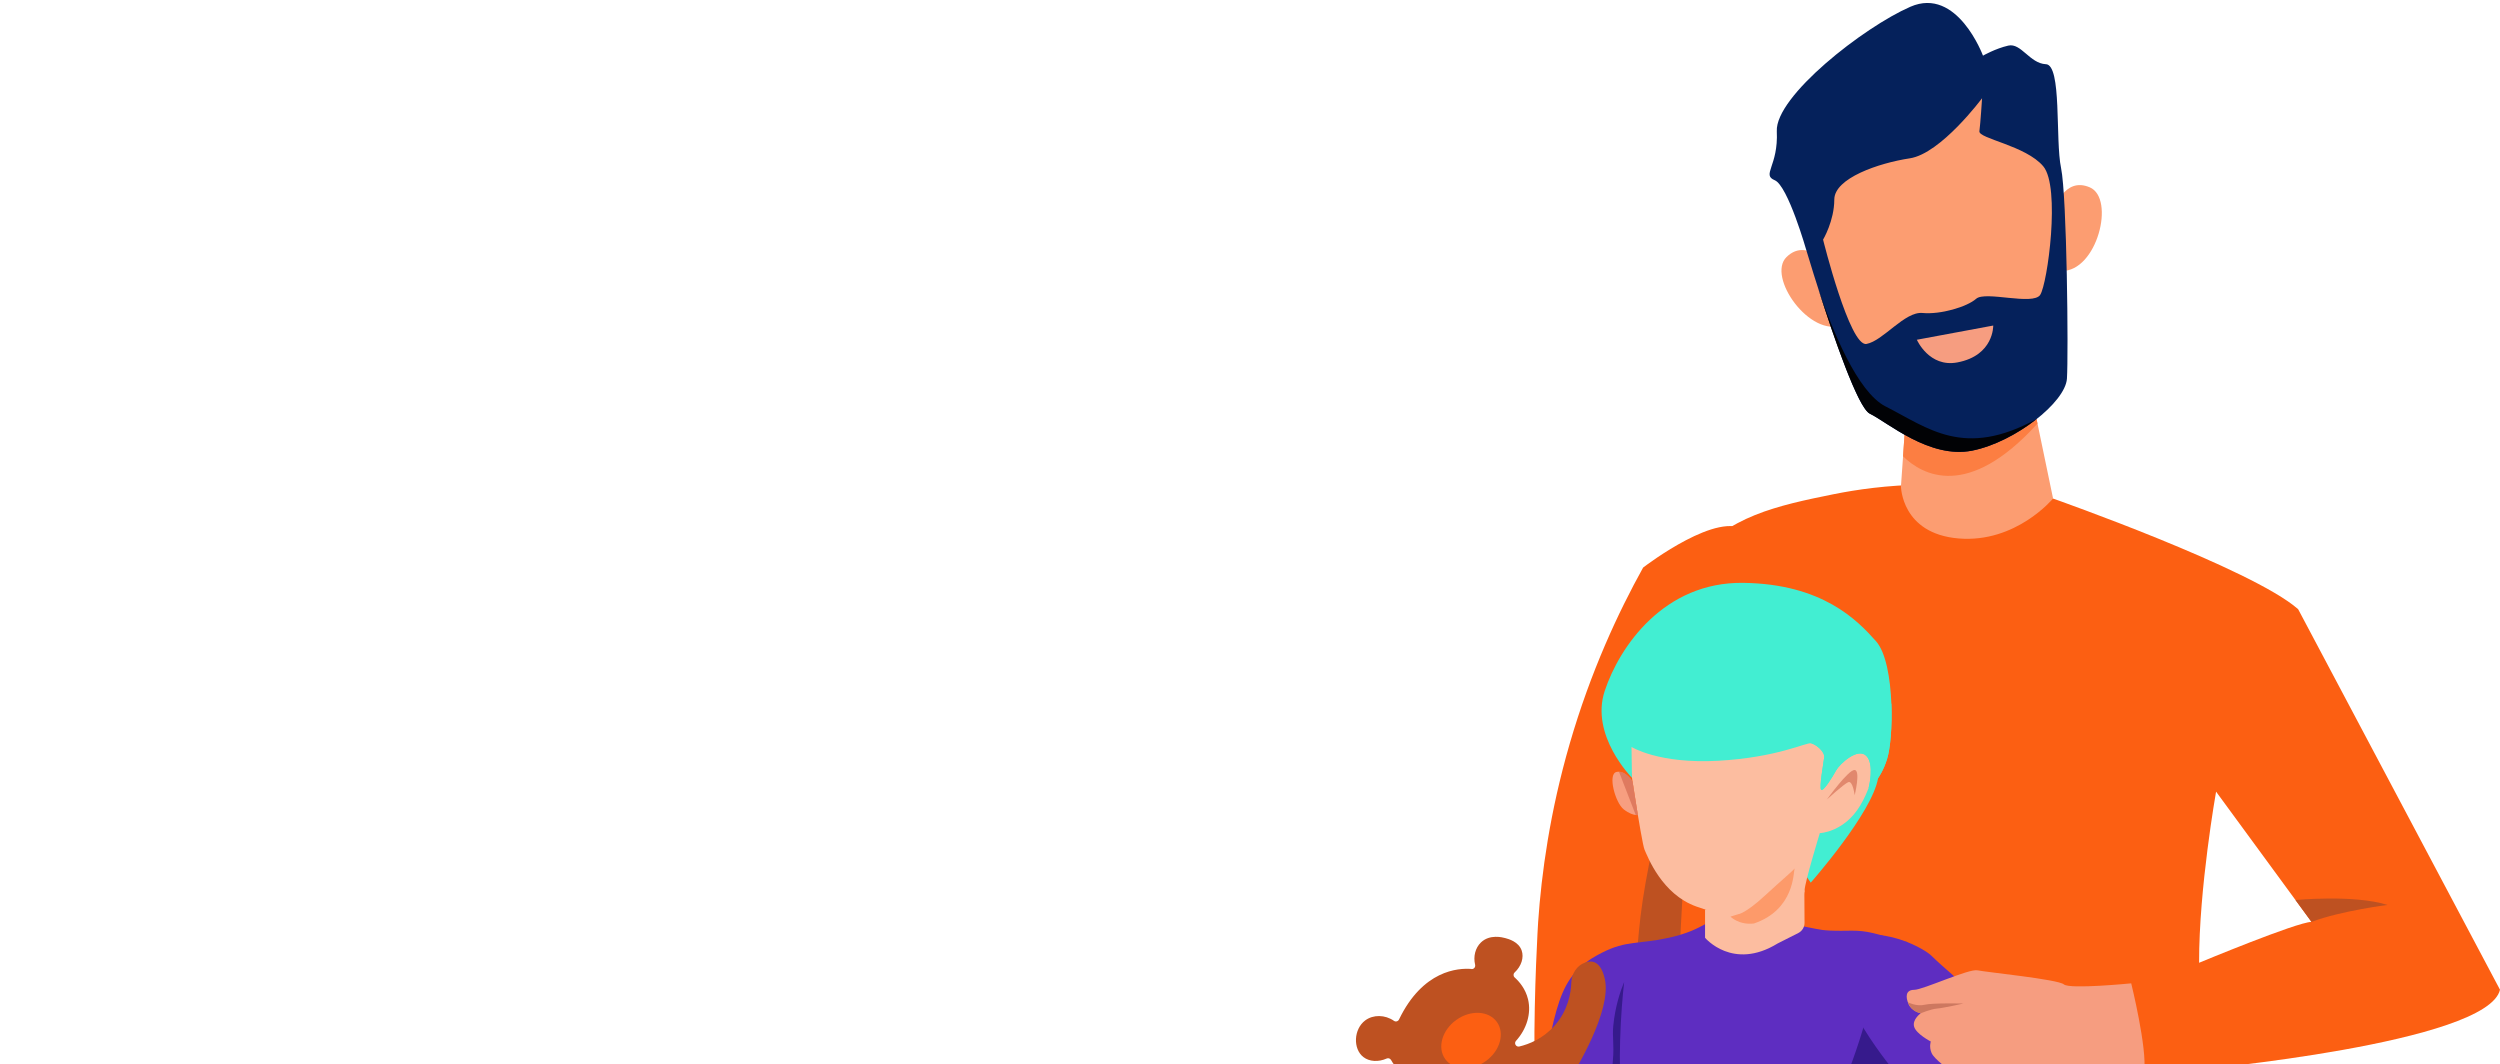 <svg width="350" height="149" viewBox="0 0 350 149" fill="none" xmlns="http://www.w3.org/2000/svg">
<g clip-path="url(#clip0_2211_23464)">
<path d="M321.739 85.287C315.307 79.613 287.425 69.796 287.425 69.796C273.791 66.666 263.028 67.92 256.765 69.178C248.907 70.759 241.596 72.34 237.232 78.43C233.977 82.977 233.991 87.761 234.15 96.934C234.388 110.826 234.725 122.482 235.029 131.276C234.907 140.457 235.211 150.701 236.666 161.749C237.929 171.352 239.37 178.695 239.37 178.695C239.37 178.695 253.233 181.792 268.842 181.427C284.451 181.062 309.058 171.263 309.058 171.263C306.902 164.495 307.304 149.789 307.304 149.789C307.304 149.789 348.269 146.051 350 138.563L321.739 85.287V85.287ZM307.875 134.788C307.842 124.381 310.251 110.831 310.251 110.831L323.61 129.063C321.491 129.119 307.875 134.788 307.875 134.788Z" fill="#FC5F12"/>
<path d="M323.61 129.062L321.37 126.003C321.37 126.003 329.56 125.213 334.256 126.691C334.256 126.691 327.745 127.509 323.61 129.062Z" fill="#BE5121"/>
<path d="M307.305 149.789C307.305 149.789 300.471 150.575 300.181 150.032C299.966 149.63 299.409 147.474 299.199 146.337C297.164 145.785 294.933 145.425 292.739 145.556C285.653 145.977 268.613 152.507 265.114 154.167C261.616 155.827 251.587 162.731 251.587 162.731C251.587 162.731 253.486 167.53 257.518 168.124C261.55 168.718 275.601 159.387 283.847 159.757C292.089 160.126 309.059 171.268 309.059 171.268C309.059 171.268 307.057 161.712 307.305 149.794V149.789Z" fill="#BE5121"/>
<path d="M267.308 154.808C267.083 154.85 266.854 154.827 266.644 154.733C266.344 154.602 266.125 154.345 266.054 154.036L263.547 142.956C263.44 142.488 263.697 142.006 264.165 141.796L272.491 138.096C272.757 137.979 273.061 137.965 273.337 138.058C273.608 138.152 273.828 138.348 273.94 138.601L278.347 148.438C278.567 148.933 278.337 149.513 277.823 149.761L267.598 154.705C267.504 154.752 267.406 154.785 267.308 154.799V154.808ZM265.858 143.288L267.897 152.287L275.952 148.391L272.369 140.392L265.863 143.283L265.858 143.288Z" fill="#361A8C"/>
<path d="M270.053 150.088L264.169 137.006H264.16C263.57 135.939 258.261 137.249 252.214 139.971C246.166 142.693 241.661 145.795 242.073 146.95H242.064L247.948 160.037C250.319 165.304 256.507 167.652 261.779 165.285L264.81 163.924C270.077 161.553 272.425 155.365 270.058 150.093L270.053 150.088Z" fill="#5E2DC1"/>
<path d="M254.035 144.038C259.953 141.376 264.353 138.334 263.862 137.243C263.372 136.152 258.176 137.426 252.258 140.088C246.34 142.751 241.941 145.793 242.431 146.884C242.922 147.974 248.117 146.701 254.035 144.038Z" fill="#361A8C"/>
<path d="M285.62 18.657C285.62 18.657 292.739 45.019 285.171 51.965C277.603 58.911 261.625 56.343 257.293 44.967C252.962 33.592 250.974 22.885 252.714 20.35C254.459 17.81 281.962 4.943 285.62 18.662V18.657Z" fill="#FC9D71"/>
<path d="M287.612 29.36C287.612 29.36 288.955 24.682 292.566 26.226C296.177 27.769 293.6 38.022 288.627 37.938C283.655 37.854 287.612 29.364 287.612 29.364V29.36Z" fill="#FC9D71"/>
<path d="M255.867 37.129C255.867 37.129 252.929 33.246 250.118 35.983C247.307 38.719 253.397 47.363 258.004 45.492C262.612 43.625 255.867 37.124 255.867 37.124V37.129Z" fill="#FC9D71"/>
<path d="M283.875 52.686L287.43 69.791C287.43 69.791 282.248 76.054 274.212 75.385C266.171 74.717 266.134 68.079 266.134 68.079L266.831 58.168L283.88 52.681L283.875 52.686Z" fill="#FC9D71"/>
<path d="M266.826 58.172L266.424 63.883C269.123 66.517 275.498 70.062 285.246 59.3L283.871 52.686L266.821 58.172H266.826Z" fill="#FC7E42"/>
<path d="M286.424 8.989C284.165 8.886 282.954 5.977 281.162 6.384C279.371 6.791 277.617 7.792 277.617 7.792C277.617 7.792 274.02 -1.919 267.457 0.944C260.895 3.807 248.514 13.498 248.752 18.381C248.986 23.265 246.596 24.457 248.458 25.229C250.319 26.001 252.901 35.08 252.901 35.08C252.901 35.08 259.319 56.727 261.779 57.915C264.239 59.098 270.128 64.276 276.106 63.088C282.084 61.9 289.151 56.334 289.371 53.008C289.591 49.683 289.376 27.474 288.548 23.522C287.72 19.57 288.683 9.087 286.424 8.984V8.989ZM285.634 41.277C284.614 42.812 277.949 40.693 276.667 41.825C275.386 42.961 271.672 44.06 269.16 43.817C266.653 43.574 263.65 47.718 261.307 48.153C258.963 48.588 255.231 33.55 255.231 33.55C255.231 33.55 256.798 30.926 256.802 27.937C256.802 24.948 263.018 22.825 267.373 22.166C271.728 21.506 277.49 13.751 277.49 13.751C277.49 13.751 277.261 17.338 277.116 18.372C276.971 19.406 283.609 20.374 286.055 23.279C288.496 26.183 286.654 39.743 285.629 41.273L285.634 41.277Z" fill="#05215B"/>
<path d="M263.987 56.909C260.02 54.889 256.507 46.179 254.571 40.487C256.648 46.984 260.109 57.115 261.774 57.915C264.235 59.099 270.123 64.276 276.101 63.088C279.179 62.476 282.542 60.703 285.115 58.668C274.955 64.22 269.997 59.964 263.991 56.905L263.987 56.909Z" fill="#010205"/>
<path d="M268.365 47.564L279.053 45.576C279.053 45.576 279.165 49.777 274.02 50.74C270.068 51.479 268.36 47.564 268.36 47.564H268.365Z" fill="#F69D80"/>
<path d="M230.038 79.459C226.568 85.704 222.699 93.983 219.757 104.128C216.984 113.693 215.805 122.267 215.337 129.124C215.337 129.124 214.743 138.638 214.823 147.946C214.823 147.946 208.611 168.485 211.01 195.567L225.927 202.845C225.927 202.845 233.242 157.408 233.425 148.966C233.607 140.523 243.654 98.337 243.654 98.337C244.3 95.058 245.071 90.344 245.46 84.6C246.03 76.11 245.123 74.861 244.431 74.319C240.698 71.381 230.614 79.02 230.038 79.459V79.459Z" fill="#FC5F12"/>
<path d="M235.24 131.182L236.671 104.82L237.012 98.501L237.19 95.208C237.19 95.208 231.025 116.888 229.683 128.207C228.34 139.527 229.645 146.622 221.881 150.43C221.881 150.43 228.415 149.868 235.24 131.177V131.182Z" fill="#BE5121"/>
<path d="M270.223 149.414C270.191 150.967 270.069 152.585 269.845 154.218C269.667 155.499 269.428 156.8 269.12 158.072C268.624 160.111 268.086 161.571 268.02 161.762C267.319 163.76 267.104 171.856 268.512 195.042C259.278 193.709 248.721 192.881 237.098 193.162C232.262 193.279 227.65 193.583 223.286 194.013C225.47 170.462 225.208 164.34 224.315 164.204C223.244 164.04 221.518 172.511 217.28 172.913L212.556 172.231C212.556 172.231 212.626 171.58 212.78 170.5C213.075 168.432 213.37 166.889 213.496 166.206C214.445 161.243 214.918 158.76 215.058 158.035C216.227 152.015 215.774 150.869 217.116 144.671C218.169 139.807 219.132 137.36 221.228 135.419C222.364 134.367 223.487 133.782 224.31 133.361C227.706 131.631 229.493 132.201 233.562 131.303C239.119 130.078 238.81 128.375 242.814 128.221C243.726 128.183 245.821 128.539 250.008 129.25C254.554 130.022 254.437 130.195 256.177 130.279C258.731 130.405 259.905 130.073 262.258 130.639C263.404 130.915 264.442 131.196 265.481 131.818C268.624 133.707 269.354 137.477 270.088 145.293C270.21 146.589 270.261 147.973 270.228 149.409L270.223 149.414Z" fill="#5E2DC1"/>
<path d="M227.28 159.474C227.379 162.65 227.117 167.407 226.508 176.911C226.064 183.866 225.578 190.382 225.493 191.734C224.31 191.481 224.782 173.085 223.955 172.851C224.516 169.511 226.106 159.722 225.91 156.733C225.676 153.112 225.624 150.357 225.807 148.393C225.999 146.307 225.704 145.165 225.858 143.608C226.13 140.895 226.827 138.818 227.383 137.476C227.177 139.351 226.915 142.186 226.817 145.671C226.649 151.686 227.117 154.202 227.28 159.474V159.474Z" fill="#361A8C"/>
<path d="M270.303 149.414C270.28 150.967 270.191 152.585 270.027 154.217C269.896 155.499 269.723 156.799 269.494 158.071C269.237 159.512 268.966 160.658 268.811 161.285C268.746 161.547 268.699 161.739 268.69 161.762C266.851 168.844 267.478 176.538 267.478 176.538C267.268 179.569 267.216 183.026 267.478 186.819C267.684 189.822 268.058 192.572 268.507 195.042C265.785 194.99 262.66 194.714 259.255 194.013C257.796 193.713 256.421 193.363 255.144 192.984C251.734 172.398 255.448 157.52 256.112 156.163C256.86 154.634 257.534 153.113 258.142 151.64C259.873 147.398 261.023 143.515 261.697 140.91C263.039 135.718 265.172 133.117 266.837 131.817C269.139 133.707 269.667 137.477 270.205 145.293C270.294 146.588 270.331 147.973 270.308 149.409L270.303 149.414Z" fill="#361A8C"/>
<path d="M257.88 132.687C257.88 132.687 256.659 137.098 260.944 144.016C265.228 150.929 269.793 154.75 270.083 155.709C270.373 156.663 278.704 152.182 281 149.474C281.922 148.384 282.268 146.747 282.268 146.747C282.268 146.747 279.489 142.902 277.249 140.362C274.4 137.13 272.324 135.713 270.406 133.809C269.045 132.453 261.327 128.632 257.875 132.692L257.88 132.687Z" fill="#5E2DC1"/>
<path d="M252.613 125.263L252.641 124.651L238.707 127.34V131.288C238.707 131.288 242.589 135.942 248.866 132.088L251.762 130.624C252.3 130.352 252.636 129.8 252.636 129.197L252.613 125.268V125.263Z" fill="#FCBDA0"/>
<path d="M253.502 123.57C253.502 123.57 262.141 113.781 262.932 108.93C263.722 104.08 248.862 116.779 248.862 116.779L253.502 123.57Z" fill="#42EED2"/>
<path d="M260.434 112.765C258.189 116.531 254.774 116.638 254.774 116.638C254.774 116.638 252.693 123.435 252.641 124.651C252.59 125.862 250.19 126.69 246.444 128.935C244.488 130.109 242.267 128.323 242.267 128.323C242.267 128.327 242.253 128.346 242.154 128.341C242.154 128.341 240.887 128.117 237.505 126.919C232.664 125.212 230.685 119.955 230.241 118.972C229.801 117.99 227.823 104.585 227.823 104.585C227.252 100.796 242.458 98.466 243.099 98.242C243.74 98.022 259.134 100.613 261.323 101.993C263.516 103.368 262.684 109 260.434 112.765V112.765Z" fill="#FCBDA0"/>
<path d="M229.301 114.103C229.301 114.103 229.193 114.122 229.002 114.103C228.67 114.066 228.075 113.902 227.322 113.313C226.134 112.382 225.049 108.383 226.298 108.074C226.42 108.046 226.541 108.032 226.658 108.041C227.734 108.079 228.553 109.402 228.553 109.402L229.301 114.103V114.103Z" fill="#F79E80"/>
<path opacity="0.57" d="M229.301 114.102C229.301 114.102 229.193 114.121 229.002 114.102L226.658 108.04C227.734 108.078 228.553 109.401 228.553 109.401L229.301 114.102V114.102Z" fill="#CB5F46"/>
<path opacity="0.57" d="M255.766 111.928C255.766 111.928 258.773 107.747 259.643 107.798C260.513 107.85 259.653 111.334 259.653 111.334C259.653 111.334 259.396 109.215 258.741 109.51C258.086 109.805 255.766 111.928 255.766 111.928V111.928Z" fill="#CB5F46"/>
<path d="M264.18 106.296C263.175 109.435 261.608 110.309 261.608 110.309C261.608 110.309 262.478 106.988 261.266 105.81C260.06 104.631 257.548 106.956 257.047 107.872C256.542 108.794 255.265 110.861 254.961 110.567C254.662 110.277 255.293 106.815 255.387 106.025C255.48 105.234 254.26 104.224 253.558 104.065C252.856 103.906 248.918 106.034 240.564 106.507C232.21 106.974 228.412 104.57 228.412 104.57L228.473 108.887C228.473 108.887 222.589 102.966 224.661 96.731C226.728 90.5 232.973 81.45 244.058 81.599C255.144 81.749 260.031 86.829 262.646 89.775C264.026 91.328 264.657 94.958 264.793 98.508C264.919 101.698 264.653 104.818 264.18 106.301V106.296Z" fill="#42EED2"/>
<path d="M264.181 106.297C263.175 109.435 261.608 110.31 261.608 110.31C261.608 110.31 262.478 106.989 261.266 105.81C260.06 104.632 257.548 106.956 257.047 107.873C256.542 108.795 255.265 110.862 254.961 110.567C254.662 110.277 255.293 106.816 255.387 106.025C255.48 105.235 254.26 104.225 253.558 104.066C253.558 104.066 262.01 100.651 264.789 98.499C264.915 101.69 264.648 104.809 264.176 106.292L264.181 106.297Z" fill="#42EED2"/>
<path opacity="0.57" d="M243.347 127.99C243.347 127.99 244.315 127.938 247.047 125.422C249.535 123.125 251.158 121.792 251.243 121.577C251.07 122.12 251.243 127.368 245.541 129.29C243.417 129.529 242.267 128.327 242.267 128.327" fill="#FC7E42"/>
<path d="M298.371 137.674C298.371 137.674 300.63 146.809 300.181 150.027C300.181 150.027 291.602 149.868 290.148 150.883C288.693 151.898 278.828 153.848 277.434 152.983C276.041 152.122 275.105 152.87 274.389 152.052C273.678 151.233 272.888 149.769 272.888 149.769C272.888 149.769 270.811 148.296 270.428 147.435C270.044 146.575 270.311 145.812 270.311 145.812C270.311 145.812 268.309 144.783 267.986 143.764C267.663 142.739 268.903 141.86 268.903 141.86C268.903 141.86 267.659 141.589 267.21 140.588C266.761 139.587 266.761 138.581 267.991 138.576C269.221 138.572 275.648 135.583 276.854 135.845C278.061 136.107 288.136 137.108 288.941 137.814C289.745 138.525 298.356 137.669 298.356 137.669L298.371 137.674Z" fill="#F69D80"/>
<path d="M268.912 141.865C268.912 141.865 270.278 141.276 271.176 141.201C272.074 141.126 274.89 140.494 274.89 140.494C274.89 140.494 270.521 140.391 269.436 140.667C268.351 140.943 267.116 140.331 267.116 140.331C267.116 140.331 267.401 141.551 268.917 141.865H268.912Z" fill="#CD7860"/>
<path d="M206.006 135.654C204.14 135.504 199.191 135.827 195.866 142.721C195.739 142.988 195.407 143.091 195.164 142.923C193.892 142.039 192.245 142.029 191.132 142.857C189.504 144.073 189.392 146.842 190.875 147.988C191.712 148.638 192.984 148.709 194.149 148.189C194.378 148.086 194.64 148.199 194.762 148.419C195.169 149.162 196.184 150.477 197.044 150.855C198.518 151.501 199.252 151.828 199.734 151.931C201.114 152.226 202.405 152.006 203.42 151.674C203.785 151.552 204.135 151.908 204.028 152.277C201.914 159.523 200.066 161.88 198.635 162.427C198.443 162.502 197.765 162.708 197.522 163.283C197.073 164.336 198.195 166.319 199.818 166.759C201.203 167.128 202.447 166.244 202.947 165.889C203.326 165.622 204.285 165.168 204.931 163.311C205.239 162.418 205.548 161.525 205.861 160.636C206.034 160.14 206.759 160.234 206.801 160.758L208.139 177.245C208.139 177.245 208.139 177.264 208.139 177.278C208.195 177.61 209.482 184.93 213.607 180.978C215.726 178.943 214.711 174.921 213.804 170.964C213.645 170.262 213.476 169.631 213.317 169.088C213.065 168.218 212.948 167.315 212.98 166.408C212.999 165.842 213.018 165.276 213.037 164.715C213.069 163.751 213.406 162.825 213.995 162.063C214.215 161.777 214.477 161.473 214.767 161.193C216.297 159.71 218.813 160.014 220.006 161.777L222.326 165.215L225.376 169.841C226.54 171.609 228.832 172.414 230.759 171.534C231.854 171.034 232.658 170.094 232.312 168.363C231.522 164.411 221.344 153.98 219.547 152.165C219.388 152.006 219.36 151.763 219.482 151.576C220.581 149.845 225.666 141.496 224.679 137.08C224.127 134.611 222.939 134.377 221.891 134.765C220.754 135.181 220.025 136.323 219.987 137.534C219.936 139.036 219.529 141.454 217.649 143.582C216.03 145.416 214.075 146.183 212.704 146.51C212.251 146.618 211.923 146.07 212.237 145.724C213.743 144.054 214.402 141.889 213.925 139.896C213.57 138.418 212.676 137.403 212.05 136.842C211.844 136.659 211.844 136.337 212.045 136.15C212.994 135.266 213.378 134.045 213.032 133.063C212.602 131.837 211.198 131.458 210.735 131.332C210.38 131.238 208.565 130.747 207.325 131.949C206.54 132.712 206.24 133.904 206.516 135.064C206.591 135.392 206.348 135.696 206.016 135.668L206.006 135.654Z" fill="#BE5121"/>
<path d="M208.013 148.554C210.011 147.12 210.705 144.668 209.563 143.077C208.421 141.486 205.876 141.359 203.878 142.793C201.88 144.227 201.186 146.679 202.328 148.27C203.47 149.861 206.015 149.988 208.013 148.554Z" fill="#FC5F12"/>
</g>
<defs>
<clipPath id="clip0_2211_23464">
<rect width="350" height="149" fill="white"/>
</clipPath>
</defs>
</svg>
